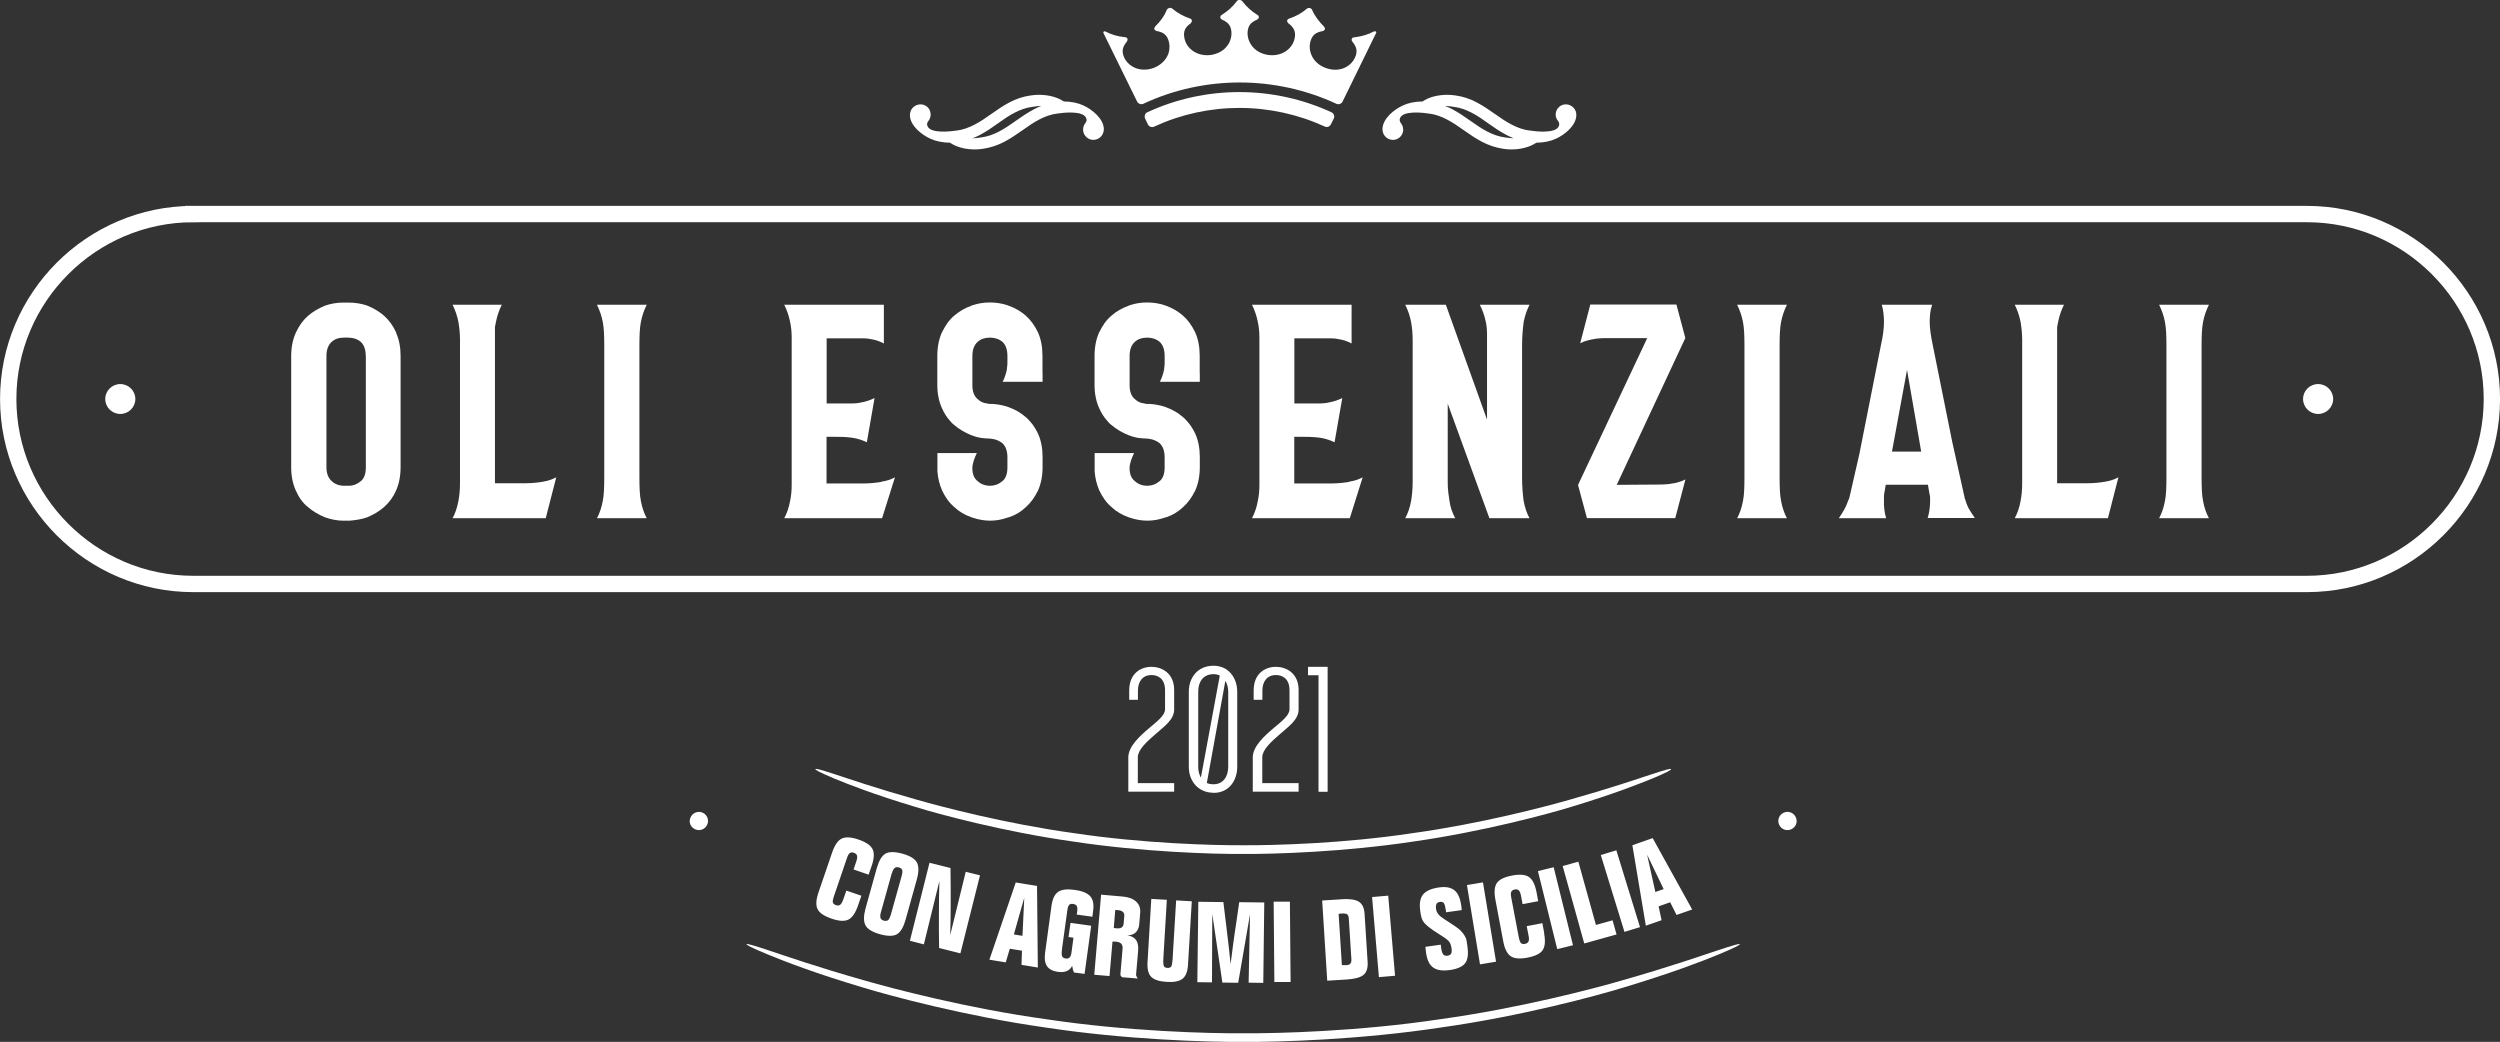 <?xml version="1.0" encoding="UTF-8"?><svg id="Livello_1" xmlns="http://www.w3.org/2000/svg" viewBox="0 0 252.5 105.23"><rect x="0" y="0" width="252.5" height="105.23" fill="#333333" stroke="none"/><defs><style>.cls-1,.cls-2{fill:#fff;}.cls-2{fill-rule:evenodd;}.cls-3{fill:none;stroke:#fff;stroke-miterlimit:22.93;stroke-width:1.65px;}</style></defs><path class="cls-1" d="m40,33.6c.31.68.46,1.47.46,2.36v11.23c0,.89-.16,1.68-.46,2.36-.29.66-.7,1.22-1.23,1.68-.47.41-1.04.75-1.69,1.02-.29.1-.59.18-.9.23-.31.05-.61.09-.9.11h-.56c-.62,0-1.25-.11-1.89-.34-.66-.27-1.23-.61-1.71-1.02-.52-.41-.93-.97-1.24-1.68-.31-.68-.47-1.47-.47-2.36v-11.23c0-.89.16-1.67.47-2.36.33-.72.75-1.29,1.24-1.71.48-.41,1.05-.75,1.71-1.02.29-.1.59-.18.89-.23.3-.05.61-.08.92-.08h.53c.68,0,1.33.1,1.93.31.66.27,1.22.61,1.69,1.02.51.46.92,1.02,1.23,1.71m-3.08,2.36c0-.64-.17-1.12-.5-1.43-.35-.29-.78-.43-1.27-.43h-.43c-.52,0-.93.14-1.24.43-.35.31-.53.79-.53,1.43v11.23c0,.62.18,1.09.53,1.4.33.31.75.47,1.24.47h.53c.41,0,.81-.16,1.18-.47.33-.27.5-.73.5-1.4v-11.23Z"/><path class="cls-1" d="m54.88,48.64c.43-.06.87-.21,1.3-.43l-1.06,4.13h-9.41c.27-.5.47-1.08.59-1.74.1-.52.16-1.12.16-1.8v-14.48c0-.35-.02-.68-.05-.98-.03-.3-.07-.57-.11-.82-.12-.62-.32-1.2-.59-1.74h4.97c-.27.54-.47,1.12-.59,1.74-.02.08-.04.17-.05.25-.01.08-.03.18-.05.28v15.76h3.01c.37,0,.71-.02,1.03-.05.31-.03.59-.07.84-.11"/><path class="cls-1" d="m64.58,48.24c0,.48.01.91.03,1.32.02.4.06.75.12,1.04.12.66.32,1.24.59,1.74h-5.03c.27-.5.47-1.08.59-1.74.06-.29.1-.64.12-1.04.02-.4.03-.84.03-1.32v-13.37c0-.48-.01-.91-.03-1.3-.02-.39-.06-.74-.12-1.05-.12-.62-.32-1.2-.59-1.74h5.03c-.27.54-.47,1.12-.59,1.74-.06.31-.1.66-.12,1.05-.02.39-.03.83-.03,1.3v13.37Z"/><path class="cls-1" d="m89.05,48.64c.48-.06.92-.21,1.34-.43l-1.3,4.13h-9.88c.27-.5.47-1.08.59-1.74.1-.48.16-1,.16-1.58v-14.89c0-.6-.05-1.14-.16-1.61-.12-.62-.32-1.2-.59-1.74h10.06v3.91c-.44-.23-.86-.37-1.27-.43-.25-.06-.52-.09-.81-.09h-3.7v6.58h2.49c.21,0,.4-.01.57-.03.18-.02.35-.05.51-.09.23-.04.45-.1.65-.17.21-.07.41-.16.62-.26l-.78,4.47c-.43-.21-.87-.35-1.3-.43-.23-.04-.48-.07-.76-.09-.28-.02-.6-.03-.95-.03h-1.06v4.71h3.73c.35,0,.68-.02.99-.05.31-.03.59-.07.84-.11"/><path class="cls-1" d="m105.3,37.66v.9h-4.03c.18-.35.32-.75.42-1.21,0-.08.01-.19.03-.31.02-.1.03-.25.03-.43v-.65c0-.64-.17-1.12-.5-1.43-.35-.29-.78-.43-1.27-.43s-.93.14-1.24.43c-.35.31-.53.79-.53,1.43v2.95c0,.64.18,1.11.53,1.4.29.27.6.41.93.43.08.04.2.06.34.06h.28c.52.04,1,.13,1.46.28.04.02.07.03.08.03s.04.01.08.03c.64.23,1.2.56,1.69.99.08.06.16.13.22.2.06.07.13.15.21.23.17.19.32.38.45.59.13.21.25.42.36.65.31.68.46,1.48.46,2.39v.99c0,.89-.16,1.68-.46,2.36-.33.68-.74,1.24-1.23,1.68-.47.45-1.04.8-1.69,1.02-.04,0-.07,0-.08.02-.01.01-.04.02-.08.02-1.16.41-2.34.41-3.54,0-.02,0-.04,0-.06-.02-.02-.01-.04-.02-.06-.02-.66-.23-1.23-.57-1.71-1.02-.27-.23-.5-.48-.7-.76-.2-.28-.38-.58-.54-.92-.12-.29-.23-.59-.31-.91-.08-.32-.13-.66-.16-1.01v-1.86h3.98c-.04.1-.1.25-.19.43-.08.19-.14.38-.19.59-.02.08-.04.16-.05.22-.01.06-.02.12-.02.19v.19c.02.56.2.96.53,1.21.33.31.75.47,1.24.47s.9-.16,1.27-.47c.33-.27.5-.73.5-1.4v-.99c0-.64-.17-1.12-.5-1.43-.29-.23-.61-.37-.96-.43-.1-.02-.25-.04-.45-.05-.2-.01-.32-.02-.36-.02-.41-.02-.84-.11-1.27-.28-.02,0-.04,0-.06-.02-.02-.01-.04-.02-.06-.02-.66-.27-1.23-.61-1.71-1.02-.17-.12-.31-.27-.43-.43-.17-.19-.32-.38-.45-.59-.13-.21-.25-.43-.36-.68-.31-.68-.47-1.46-.47-2.33v-2.95c0-.91.16-1.71.47-2.39.17-.33.35-.64.54-.92.2-.28.43-.53.7-.76.5-.43,1.07-.77,1.71-.99.02-.02.04-.03.06-.03s.04-.01.06-.03c.58-.19,1.17-.28,1.77-.28s1.21.09,1.77.28c.04.02.07.03.08.03s.04.01.08.03c.64.23,1.2.56,1.69.99.49.43.9.99,1.23,1.68.31.68.46,1.48.46,2.39v1.71Z"/><path class="cls-1" d="m121.18,37.66v.9h-4.03c.18-.35.32-.75.42-1.21,0-.08.01-.19.03-.31.02-.1.03-.25.03-.43v-.65c0-.64-.17-1.12-.5-1.43-.35-.29-.78-.43-1.27-.43s-.93.14-1.24.43c-.35.31-.53.79-.53,1.43v2.95c0,.64.18,1.11.53,1.4.29.27.6.41.93.43.08.04.2.06.34.06h.28c.52.04,1,.13,1.46.28.04.02.07.03.08.03s.04.01.08.03c.64.23,1.2.56,1.69.99.08.06.16.13.22.2s.13.15.21.23c.17.19.32.38.45.59.13.21.25.42.36.65.31.68.46,1.48.46,2.39v.99c0,.89-.16,1.68-.46,2.36-.33.68-.74,1.24-1.23,1.68-.47.45-1.04.8-1.69,1.02-.04,0-.07,0-.08.02-.01.01-.04.02-.08.02-1.16.41-2.34.41-3.54,0-.02,0-.04,0-.06-.02-.02-.01-.04-.02-.06-.02-.66-.23-1.23-.57-1.71-1.02-.27-.23-.5-.48-.7-.76-.2-.28-.38-.58-.54-.92-.12-.29-.23-.59-.31-.91-.08-.32-.13-.66-.16-1.01v-1.86h3.98c-.04.1-.1.25-.19.43-.08.19-.14.38-.19.59-.02.08-.04.16-.05.22-.01.06-.02.12-.02.19v.19c.02.56.2.96.53,1.21.33.31.75.47,1.24.47s.9-.16,1.27-.47c.33-.27.5-.73.5-1.4v-.99c0-.64-.17-1.12-.5-1.43-.29-.23-.61-.37-.96-.43-.1-.02-.25-.04-.45-.05-.2-.01-.32-.02-.36-.02-.41-.02-.84-.11-1.27-.28-.02,0-.04,0-.06-.02-.02-.01-.04-.02-.06-.02-.66-.27-1.23-.61-1.71-1.02-.17-.12-.31-.27-.43-.43-.17-.19-.32-.38-.45-.59-.13-.21-.25-.43-.36-.68-.31-.68-.47-1.46-.47-2.33v-2.95c0-.91.16-1.71.47-2.39.17-.33.35-.64.54-.92.2-.28.43-.53.7-.76.5-.43,1.07-.77,1.71-.99.02-.02.04-.03.06-.03s.04-.01.06-.03c.58-.19,1.17-.28,1.77-.28s1.21.09,1.77.28c.04.02.07.03.08.03s.04.01.08.03c.64.23,1.2.56,1.69.99.49.43.9.99,1.23,1.68.31.68.46,1.48.46,2.39v1.71Z"/><path class="cls-1" d="m136.29,48.64c.48-.06.92-.21,1.34-.43l-1.3,4.13h-9.88c.27-.5.47-1.08.59-1.74.1-.48.16-1,.16-1.58v-14.89c0-.6-.05-1.14-.16-1.61-.12-.62-.32-1.2-.59-1.74h10.06v3.91c-.44-.23-.86-.37-1.27-.43-.25-.06-.52-.09-.81-.09h-3.7v6.58h2.49c.21,0,.4-.01.57-.03.18-.02.35-.05.51-.09.23-.04.45-.1.65-.17.21-.07.41-.16.62-.26l-.78,4.47c-.44-.21-.87-.35-1.3-.43-.23-.04-.48-.07-.76-.09-.28-.02-.6-.03-.95-.03h-1.06v4.71h3.73c.35,0,.68-.02.99-.05.31-.03.59-.07.84-.11"/><path class="cls-1" d="m153.73,48.24c0,.48.02.91.05,1.32.03.4.07.75.11,1.04.12.66.32,1.24.59,1.74h-4.05l-4.21-11.57v7.97c0,.37.02.71.06,1.02.04.31.08.59.12.84.04.31.11.61.21.9.1.29.22.57.37.84h-5.05c.27-.5.47-1.08.59-1.74.04-.25.08-.53.11-.85.03-.32.05-.68.05-1.07v-14.21c0-.72-.05-1.38-.16-1.95-.12-.62-.32-1.2-.59-1.74h4.1l4.16,11.6v-8.62c0-.23-.01-.44-.03-.65-.02-.21-.05-.4-.09-.59-.13-.62-.33-1.2-.61-1.74h5.02c-.27.54-.47,1.12-.59,1.74-.04.31-.08.66-.11,1.05-.03.39-.05.83-.05,1.3v13.37Z"/><path class="cls-1" d="m168.96,48.83c.23-.04.45-.09.65-.16.21-.06.41-.14.62-.25l-1.03,3.91h-8.92l-.9-3.35,6.99-14.83h-4.1c-.6,0-1.07.04-1.4.12-.23.04-.44.09-.65.15-.21.06-.41.14-.62.25l1.02-3.91h8.7l.9,3.38-6.93,14.83,4.26-.03c.6,0,1.07-.04,1.4-.12"/><path class="cls-1" d="m179.74,48.24c0,.48.01.91.03,1.32.02.4.06.75.12,1.04.12.66.32,1.24.59,1.74h-5.03c.27-.5.47-1.08.59-1.74.06-.29.1-.64.12-1.04.02-.4.03-.84.03-1.32v-13.37c0-.48-.01-.91-.03-1.3-.02-.39-.06-.74-.12-1.05-.12-.62-.32-1.2-.59-1.74h5.03c-.27.54-.47,1.12-.59,1.74-.06.31-.1.66-.12,1.05-.02.39-.03.83-.03,1.3v13.37Z"/><path class="cls-1" d="m194.69,52.34c.17-.56.25-1.14.25-1.74v-.34c0-.12-.02-.25-.06-.37l-.16-.93h-4.26l-.12.71c-.04.17-.06.33-.06.48v.45c-.02.58.05,1.16.22,1.74h-4.78c.19-.27.36-.55.53-.84.17-.29.3-.59.4-.9.08-.14.13-.29.16-.43l.99-4.34,2.17-10.95c.21-.91.31-1.7.31-2.36s-.07-1.22-.22-1.74h5.09c-.1.29-.17.57-.2.85-.03.28-.05.57-.05.88s.03.66.08,1.05c.05.39.13.83.23,1.3l1.96,9.74,1.24,5.58c.02.14.05.25.09.31.02.04.03.07.03.09.1.35.24.66.4.93.17.27.34.54.53.81h-4.78Zm-.65-6.73l-1.43-8.25-1.52,8.25h2.95Z"/><path class="cls-1" d="m212.66,48.64c.43-.06.87-.21,1.3-.43l-1.06,4.13h-9.41c.27-.5.47-1.08.59-1.74.1-.52.16-1.12.16-1.8v-14.48c0-.35-.02-.68-.05-.98-.03-.3-.07-.57-.11-.82-.12-.62-.32-1.2-.59-1.74h4.97c-.27.54-.47,1.12-.59,1.74-.02.08-.04.17-.05.25-.01.08-.03.18-.05.28v15.76h3.01c.37,0,.71-.02,1.02-.05.31-.03.59-.07.84-.11"/><path class="cls-1" d="m222.36,48.24c0,.48.01.91.03,1.32.02.4.06.75.12,1.04.12.66.32,1.24.59,1.74h-5.03c.27-.5.47-1.08.59-1.74.06-.29.1-.64.12-1.04.02-.4.03-.84.03-1.32v-13.37c0-.48-.01-.91-.03-1.3-.02-.39-.06-.74-.12-1.05-.12-.62-.32-1.2-.59-1.74h5.03c-.27.54-.47,1.12-.59,1.74-.06.31-.1.66-.12,1.05-.02.39-.03.83-.03,1.3v13.37Z"/><path class="cls-3" d="m19.51,21.62h213.49c10.28,0,18.68,8.41,18.68,18.68s-8.41,18.68-18.68,18.68H19.51C9.23,58.98.83,50.57.83,40.3s8.41-18.68,18.68-18.68Z"/><path class="cls-2" d="m12.15,38.79c.84,0,1.52.68,1.52,1.51s-.68,1.51-1.52,1.51-1.52-.68-1.52-1.51.68-1.51,1.52-1.51"/><path class="cls-2" d="m234.13,38.79c.84,0,1.52.68,1.52,1.51s-.68,1.51-1.52,1.51-1.52-.68-1.52-1.51.68-1.51,1.52-1.51"/><path class="cls-2" d="m154.51,13.19c-1.28-.16-2.37-.86-3.51-1.67-.57-.4-1.17-.82-1.84-1.17-.65-.36-1.41-.61-2.16-.71-1.05-.16-2.08,0-2.81.32-.19.09-.37.19-.52.29-.75,0-1.44.15-1.97.4-.88.39-2.04,1.32-2.07,2.37-.01.32.11.65.43.9.45.34,1.11.26,1.45-.2.3-.38.27-.91-.01-1.27-.15-.19-.15-.35-.11-.48.25-.84,2.36-.59,2.94-.5,1.28.16,2.37.87,3.51,1.68.57.4,1.17.82,1.84,1.17.66.35,1.41.6,2.16.71,1.05.16,2.07,0,2.81-.33.19-.09.37-.19.53-.29.75,0,1.44-.15,1.97-.4.87-.39,2.03-1.31,2.06-2.36.01-.33-.11-.65-.43-.9-.45-.34-1.1-.26-1.44.19-.3.39-.28.91.01,1.26.15.19.15.35.11.49-.25.84-2.35.59-2.94.49Zm-8.55-2.49c.27.01.57.04.87.09,1.28.16,2.37.86,3.5,1.68.57.4,1.16.82,1.84,1.17.23.12.47.23.71.33-.27-.01-.57-.05-.87-.09-1.27-.16-2.37-.87-3.5-1.68-.57-.4-1.16-.82-1.83-1.17-.23-.12-.47-.23-.72-.32Z"/><path class="cls-2" d="m96.61,13.19c1.27-.16,2.37-.86,3.5-1.67.58-.4,1.16-.82,1.83-1.17.66-.36,1.42-.61,2.17-.71,1.06-.16,2.07,0,2.81.32.19.09.38.19.53.29.75,0,1.44.15,1.97.4.87.39,2.03,1.32,2.07,2.37,0,.32-.11.65-.44.9-.45.34-1.09.26-1.44-.2-.3-.38-.28-.91,0-1.27.15-.19.16-.35.11-.48-.25-.84-2.35-.59-2.94-.5-1.28.16-2.37.87-3.5,1.68-.58.4-1.17.82-1.84,1.17-.66.35-1.41.6-2.17.71-1.05.16-2.07,0-2.81-.33-.19-.09-.37-.19-.52-.29-.74,0-1.43-.15-1.97-.4-.88-.39-2.04-1.31-2.07-2.36,0-.33.11-.65.44-.9.46-.34,1.1-.26,1.45.19.28.39.27.91-.01,1.26-.15.19-.17.35-.12.49.25.84,2.36.59,2.95.49Zm8.55-2.49c-.28.01-.58.04-.88.09-1.27.16-2.37.86-3.5,1.68-.56.4-1.16.82-1.83,1.17-.23.12-.47.23-.72.33.28-.01.57-.05.87-.09,1.28-.16,2.37-.87,3.5-1.68.58-.4,1.17-.82,1.84-1.17.23-.12.47-.23.71-.32Z"/><path class="cls-2" d="m111.53,3.15s.09.02.14.04c.6.32,1.26.5,1.97.57.13.01.2.06.23.16.04.09,0,.18-.05.27-.42.51-.58.96-.27,1.64.17.37.48.68.79.87.65.4,1.43.42,2.13.18.68-.25,1.29-.76,1.54-1.47.12-.35.15-.79.05-1.18-.18-.72-.57-.98-1.25-1.1-.1-.04-.19-.09-.22-.18-.03-.1.03-.18.08-.27.51-.5.94-1.07,1.17-1.68.12-.21.4-.27.56-.13.52.44,1.12.77,1.79,1,.13.05.18.11.19.21.01.1-.05.18-.11.27-.57.4-.79.8-.64,1.53.08.4.3.77.57,1.03.54.53,1.3.73,2.03.65.72-.09,1.43-.44,1.83-1.09.2-.31.33-.72.32-1.13-.02-.75-.33-1.08-.96-1.36-.09-.06-.16-.12-.17-.22,0-.11.03-.18.14-.25.6-.38,1.12-.83,1.52-1.38.12-.18.41-.18.57,0,.41.55.91,1,1.52,1.38.12.07.15.14.14.25,0,.1-.09.16-.17.22-.64.27-.94.61-.97,1.36,0,.41.13.82.33,1.13.4.65,1.1,1,1.83,1.09.73.08,1.49-.11,2.03-.65.27-.26.49-.63.57-1.03.15-.73-.12-1.14-.64-1.53-.07-.08-.13-.16-.12-.26.02-.1.07-.16.2-.21.68-.23,1.28-.55,1.79-1,.16-.14.44-.08.53.11.27.63.7,1.19,1.21,1.7.06.09.11.17.08.27-.02.1-.12.14-.22.18-.68.12-1.06.38-1.25,1.09-.1.4-.07.82.06,1.18.24.72.84,1.23,1.54,1.47.69.25,1.48.23,2.12-.17.32-.19.62-.51.79-.88.31-.68.15-1.13-.27-1.63-.05-.09-.1-.18-.05-.27.04-.1.1-.15.24-.16.71-.08,1.36-.26,1.97-.58.05-.02.09-.03.14-.03.05,0,.09.02.11.05.02.04.02.08,0,.12l-3.39,6.93c-.11.23-.39.33-.63.22-3.04-1.41-6.39-2.15-9.75-2.15-3.37,0-6.71.73-9.74,2.15-.23.11-.52,0-.63-.22l-3.4-6.92s-.02-.08,0-.12c.02-.03.06-.05.11-.05Zm5.06,9.63c2.68-1.24,5.62-1.88,8.6-1.88,2.97,0,5.93.65,8.61,1.88.24.11.51.01.62-.22l.29-.58c.06-.12.06-.25.02-.37-.05-.12-.13-.21-.25-.27-2.91-1.34-6.09-2.04-9.3-2.04-3.21,0-6.39.69-9.3,2.04-.12.06-.2.14-.24.27-.04.12-.04.25.02.37l.28.59c.11.23.39.33.63.22Z"/><path class="cls-2" d="m125.55,104.36c-3.52.03-11.81-.2-19.82-1.41-8.03-1.1-15.7-3.14-18.37-3.91-4.93-1.4-7.87-2.44-9.63-3.02-1.75-.59-2.31-.73-2.33-.66-.03.07.47.35,2.19,1.06,1.72.7,4.64,1.85,9.57,3.32,2.68.82,10.38,2.9,18.45,4.04,8.06,1.23,16.41,1.48,19.95,1.45,3.55.03,11.89-.22,19.95-1.45,8.07-1.13,15.78-3.21,18.46-4.04,4.92-1.48,7.85-2.62,9.56-3.32,1.72-.71,2.22-.99,2.19-1.06-.03-.07-.59.08-2.34.66-1.76.58-4.7,1.62-9.62,3.02-2.67.78-10.34,2.81-18.37,3.91-8.02,1.21-16.31,1.44-19.83,1.41"/><path class="cls-2" d="m180.14,82.09c.46-.22,1.01-.03,1.23.44.22.46.03,1-.44,1.22-.46.22-1.01.03-1.23-.44-.22-.46-.02-1.01.44-1.22m-108.72,1.22c-.22.47-.77.66-1.23.44-.47-.22-.66-.76-.43-1.22.22-.46.77-.66,1.23-.44.45.21.65.76.43,1.22Z"/><path class="cls-2" d="m125.56,85.37c3.05.02,10.2-.17,17.1-1.22,6.9-.95,13.5-2.7,15.81-3.36,4.23-1.19,6.78-2.08,8.29-2.57,1.52-.5,2-.62,2.02-.54.03.07-.4.33-1.87.94-1.48.6-4,1.6-8.24,2.88-2.3.71-8.93,2.5-15.89,3.49-6.95,1.06-14.15,1.28-17.22,1.26-3.06.02-10.27-.2-17.21-1.26-6.95-.98-13.59-2.77-15.89-3.49-4.24-1.28-6.75-2.27-8.23-2.88-1.47-.62-1.9-.87-1.88-.94.03-.08.52.04,2.03.54,1.51.49,4.06,1.38,8.29,2.57,2.3.66,8.9,2.41,15.81,3.36,6.89,1.04,14.05,1.24,17.09,1.22"/><path class="cls-1" d="m167.19,90.09l.84-.29-1.67-3.47.83,3.76Zm-.96,3.41l-1.36-8.13,2.05-.72,3.99,7.21-1.58.55-.64-1.28-1.17.41.3,1.4-1.58.55Zm-2.98-7.62l2.39,7.76-1.57.48-2.39-7.76,1.57-.48Zm-3.84,1.14l1.78,6.4,1.68-.47.4,1.43-3.26.91-2.18-7.82,1.58-.44Zm-2.49.57l1.95,7.88-1.59.39-1.95-7.88,1.59-.39Zm-.97,6.66c.15.78.1,1.35-.14,1.71-.24.36-.75.61-1.53.76-.78.15-1.35.1-1.71-.15-.36-.25-.61-.76-.75-1.54l-.78-4.13c-.15-.79-.1-1.36.14-1.71.24-.36.75-.61,1.54-.76.78-.15,1.35-.1,1.71.15.36.25.61.76.76,1.54l.17.9-1.58.3-.16-.86c-.05-.25-.12-.43-.22-.53-.1-.1-.24-.13-.42-.09-.17.03-.28.11-.34.23-.05.12-.06.31-.01.55l.78,4.11c.05.25.12.43.21.52.09.09.23.12.4.08.18-.03.3-.12.36-.24.06-.13.06-.33,0-.61l-.18-.94,1.58-.3.19,1.02Zm-6.17-5.13l1.32,8.01-1.62.27-1.32-8.01,1.62-.27Zm-5.82,6.51l1.56-.22s.01.09.02.16c0,.07.01.12.01.15.05.33.12.55.21.67.1.12.23.16.42.14.19-.03.31-.09.38-.2.06-.11.08-.28.05-.51-.04-.3-.12-.53-.22-.68-.11-.15-.32-.33-.64-.53-.46-.29-.79-.51-1-.65-.2-.14-.36-.26-.47-.35-.18-.15-.31-.27-.39-.36-.08-.09-.15-.19-.2-.28-.06-.1-.1-.22-.14-.38-.04-.16-.08-.36-.11-.62-.1-.72,0-1.27.29-1.63.3-.36.83-.6,1.61-.71.68-.1,1.2,0,1.56.29.36.29.58.8.69,1.54.01.09.03.22.04.4,0,.02,0,.05,0,.06l-1.57.22-.04-.26c-.05-.33-.11-.55-.19-.66-.08-.11-.21-.15-.38-.13-.18.02-.3.09-.36.2-.06.11-.08.28-.05.51.05.38.31.71.76.98.08.05.14.09.18.12.39.25.71.46.97.64.25.18.42.3.5.38.17.17.3.32.39.45.09.13.16.27.23.42.02.04.04.13.06.26.02.13.05.31.08.53.11.79.04,1.35-.23,1.7-.26.35-.77.58-1.53.69-.76.11-1.33.02-1.7-.25-.38-.27-.62-.77-.72-1.5-.01-.08-.03-.23-.05-.44,0-.07,0-.12-.01-.16Zm-3.75-5.17l.69,8.09-1.63.14-.69-8.09,1.63-.14Zm-4.73.36c.82-.05,1.41.03,1.76.25.35.22.54.62.58,1.2l.31,4.89c.04.6-.1,1.03-.41,1.3-.31.26-.89.42-1.72.47l-1.95.12-.51-8.1,1.95-.12Zm-.28,1.48l.33,5.18c.09,0,.18,0,.28,0,.1,0,.16,0,.17,0,.2-.01.33-.06.41-.16.08-.09.11-.24.1-.44l-.26-4.11c-.01-.2-.07-.34-.16-.42-.09-.07-.26-.1-.5-.09-.1,0-.17.01-.22.02-.05,0-.1.01-.14.02Zm-4.92-1.24l.07,8.12h-1.64s-.07-8.11-.07-8.11h1.64Zm-5.23,8.2l-1.59-.02-1.02-6.92-.03,6.9-1.48-.02.1-8.12,2.53.03.22,1.82c.01.11.03.26.06.47.23,1.84.37,3.17.45,3.98.07-.6.16-1.27.26-2.03.1-.76.22-1.56.35-2.41l.26-1.82,2.53.03-.1,8.12-1.48-.02.14-6.9-1.19,6.89Zm-8.78-8.47l1.58.09-.35,5.88c-.03.43,0,.71.05.82.06.11.18.17.36.18.18.01.3-.03.38-.14.07-.1.12-.37.15-.8v-.09s.35-5.79.35-5.79l1.58.09-.38,6.4c-.04.68-.22,1.16-.55,1.42-.32.26-.86.37-1.61.32-.75-.04-1.27-.22-1.56-.51-.29-.3-.41-.79-.37-1.47l.38-6.4Zm-3.1,7.51l.21-2.49c.02-.21-.03-.38-.14-.5-.11-.11-.29-.18-.55-.21-.03,0-.07,0-.12,0-.05,0-.12,0-.21,0l-.3,3.48-1.54-.13.69-8.09,2.18.19c.59.05,1.04.22,1.36.51.31.29.45.67.41,1.12l-.1,1.18c-.03.35-.15.62-.36.82-.21.2-.5.29-.85.28.42.07.71.23.89.48.18.25.25.61.21,1.08l-.21,2.42c0,.07.03.14.06.2.03.06.07.13.12.19l-1.58-.13c-.07-.05-.12-.1-.15-.16-.03-.06-.04-.14-.03-.23Zm-.68-4.58s.06.01.1.02c.04,0,.09.01.16.02.24.02.41,0,.54-.09.12-.08.19-.22.2-.41l.06-.73c.02-.19-.03-.33-.14-.43-.11-.1-.28-.16-.52-.18-.07,0-.12-.01-.15-.01-.03,0-.07,0-.1,0l-.15,1.8Zm-2.97,4.64l-1.05-.14c-.04-.09-.08-.19-.11-.3-.03-.11-.05-.23-.07-.37-.13.25-.31.43-.55.53-.24.1-.53.13-.88.08-.52-.07-.89-.26-1.11-.57-.21-.31-.28-.75-.2-1.33l.65-4.77c.1-.7.32-1.17.67-1.41.35-.24.91-.31,1.68-.2.75.1,1.27.32,1.56.64.29.32.38.8.3,1.45l-.08.62-1.59-.22s.02-.08.03-.12c0-.04.02-.1.03-.18.03-.25.02-.44-.04-.55-.06-.12-.19-.19-.37-.22-.19-.03-.33,0-.41.1-.09.09-.15.3-.19.62l-.5,3.61c-.07.5-.08.82-.02.95.06.13.18.21.36.23.17.02.3-.01.39-.1.1-.09.16-.24.19-.44l.21-1.56-.5-.07.2-1.43,2.09.29-.67,4.87Zm-7.12-3.98l.87.14.18-3.85-1.05,3.71Zm-2.47,2.55l2.66-7.8,2.15.35.08,8.24-1.65-.27.05-1.43-1.23-.2-.41,1.38-1.65-.27Zm-5.08-1.17c-.02-1.16-.03-2.31-.02-3.43,0-1.13.02-2.24.05-3.35l-1.57,6.4-1.41-.36,1.98-7.88,2.12.53c.02,1.27.02,2.48.02,3.61,0,1.13-.02,2.19-.05,3.17l1.57-6.4,1.44.36-1.98,7.88-2.14-.54Zm-3.38-2.88c-.22.77-.51,1.26-.88,1.48-.37.21-.94.21-1.7,0-.77-.21-1.26-.51-1.47-.89-.21-.38-.21-.95,0-1.72l1.13-4.05c.22-.77.51-1.26.88-1.48.37-.21.95-.21,1.71,0,.76.21,1.25.51,1.46.88.21.38.21.95,0,1.72l-1.13,4.05Zm-1.39-4.72l-1.11,3.98c-.07.24-.08.43-.04.57.04.13.15.22.31.27.19.05.34.04.45-.04.1-.08.2-.28.29-.58l1.09-3.9c.08-.27.09-.47.05-.59-.04-.12-.16-.21-.34-.26-.18-.05-.32-.03-.42.06-.11.09-.2.26-.27.51Zm-3.42,3.3c-.26.75-.58,1.22-.97,1.42-.39.19-.96.16-1.71-.1-.75-.26-1.23-.58-1.41-.97-.19-.39-.15-.96.11-1.71l1.36-3.98c.26-.76.58-1.23.97-1.42.39-.19.96-.16,1.71.1.75.26,1.22.58,1.41.97.19.39.16.96-.1,1.71l-.3.86-1.52-.52.28-.83c.08-.24.11-.43.07-.57-.04-.13-.14-.23-.32-.29-.17-.06-.3-.05-.41.03-.11.08-.2.24-.28.48l-1.35,3.96c-.08.24-.11.43-.08.55.03.12.14.21.31.27.18.06.32.05.43-.04.11-.08.21-.26.31-.53l.31-.9,1.52.52-.34.98Z"/><path class="cls-1" d="m118.59,69.69c0-1.75-1.31-2.34-2.29-2.34-1.1,0-2.25.68-2.25,2.38v.95h.88v-.92c0-.92.47-1.58,1.37-1.58.65,0,1.37.36,1.37,1.53v1.93c0,.63-.83,1.24-1.57,1.87-.99.83-2.09,1.85-2.14,2.92v3.53h4.63v-.86h-3.67v-2.66c.04-.74.9-1.53,1.78-2.29.95-.83,1.89-1.48,1.89-2.5v-1.94Z"/><path class="cls-1" d="m124.05,69.87v7.58c0,.95-.49,1.76-1.48,1.76-.27,0-.49-.04-.68-.13l1.87-10.31c.2.32.29.72.29,1.1m-1.48-1.78c.23,0,.45.05.63.14l-1.91,10.31c-.18-.31-.27-.68-.27-1.08v-7.61c0-.97.49-1.76,1.55-1.76Zm0,11.99c1.6,0,2.39-1.3,2.39-2.63v-7.58c0-1.4-.88-2.63-2.39-2.63-1.66,0-2.5,1.26-2.5,2.61v7.61c0,1.42.94,2.61,2.5,2.61Z"/><path class="cls-1" d="m131.16,69.69c0-1.75-1.31-2.34-2.29-2.34-1.1,0-2.25.68-2.25,2.38v.95h.88v-.92c0-.92.47-1.58,1.37-1.58.65,0,1.37.36,1.37,1.53v1.93c0,.63-.83,1.24-1.57,1.87-.99.83-2.09,1.85-2.14,2.92v3.53h4.63v-.86h-3.67v-2.66c.04-.74.9-1.53,1.78-2.29.95-.83,1.89-1.48,1.89-2.5v-1.94Z"/><polygon class="cls-1" points="132.11 67.35 132.11 68.2 133.17 68.2 133.17 79.97 134.09 79.97 134.09 67.35 132.11 67.35"/></svg>